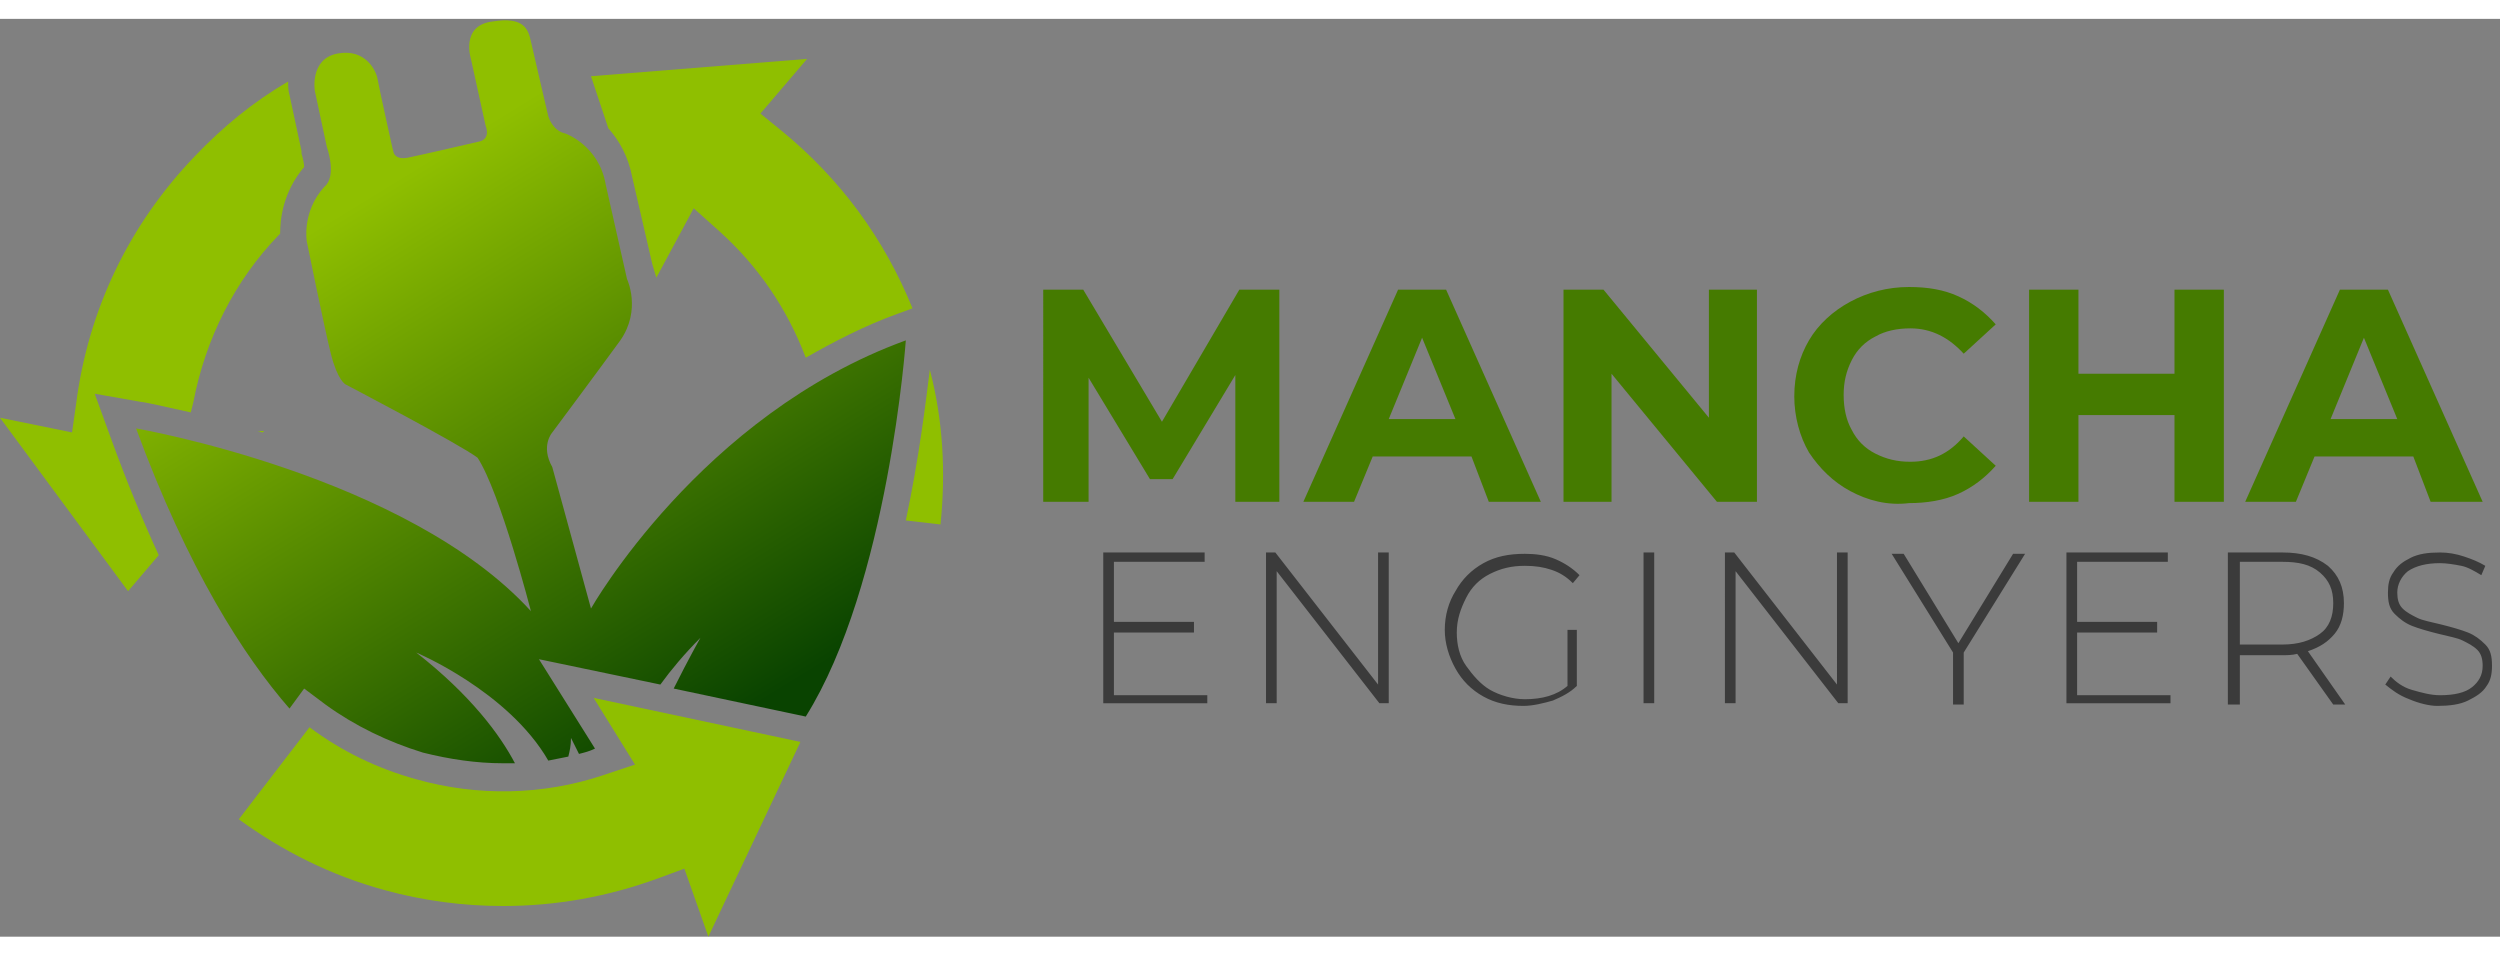 <?xml version="1.0" encoding="UTF-8"?> <svg xmlns="http://www.w3.org/2000/svg" version="1.1" id="Capa_1" x="0" y="0" viewBox="0 0 187.4 68.8" style="enable-background:new 0 0 187.4 68.8" xml:space="preserve" width="180"><rect x="0" y="0" width="187.4" height="68.8" fill="#808080" stroke="none"/><style>.st0{fill:#fff}.st1{fill:#457b00}.st2{fill:#3b3b3b}.st3{fill:#8fbf00}</style><path class="st0" d="M-323.4-43.8h-2.9l-5.6 9.5-5.7-9.5h-2.9v15.3h3.3v-9l4.5 7.3h1.6l4.5-7.5v9.2h3.3l-.1-15.3zm6.6 12h7.1l1.4 3.3h3.7l-6.8-15.3h-3.5l-6.8 15.3h3.6l1.3-3.3zm3.6-8.5 2.4 5.9h-4.8l2.4-5.9zm24.2-3.5h-3.5v9.3l-7.6-9.3h-2.9v15.3h3.5v-9.3l7.6 9.3h2.9v-15.3zm14.5 14.8c1.1-.5 2-1.1 2.7-2l-2.3-2.1c-1 1.2-2.3 1.8-3.8 1.8-.9 0-1.8-.2-2.5-.6-.7-.4-1.3-1-1.7-1.7s-.6-1.6-.6-2.5.2-1.8.6-2.5c.4-.7 1-1.3 1.7-1.7s1.6-.6 2.5-.6c1.5 0 2.8.6 3.8 1.8l2.3-2.1c-.7-.9-1.6-1.5-2.7-2s-2.3-.7-3.6-.7c-1.6 0-3 .3-4.2 1-1.3.7-2.3 1.6-3 2.8-.7 1.2-1.1 2.6-1.1 4.1 0 1.5.4 2.9 1.1 4.1.7 1.2 1.7 2.1 3 2.8 1.3.7 2.7 1 4.2 1 1.4-.1 2.5-.4 3.6-.9zm15.6-8.8h-6.9v-6h-3.5v15.3h3.5v-6.3h6.9v6.3h3.5v-15.3h-3.5v6zm10.1 6h7.1l1.4 3.3h3.7l-6.8-15.3h-3.5l-6.8 15.3h3.6l1.3-3.3zm3.6-8.5 2.4 5.9h-4.8l2.4-5.9zm-90.2 21.2h5.8v-.7h-5.8v-4.3h6.5v-.7h-7.3v10.9h7.5v-.7h-6.7v-4.5zm19 3.7-7.4-9.5h-.7V-14h.8v-9.5l7.4 9.5h.7v-10.9h-.8v9.5zm8-8.2c.7-.4 1.6-.6 2.5-.6.7 0 1.3.1 1.9.3s1.1.5 1.5 1l.5-.5c-.5-.5-1.1-.9-1.7-1.1s-1.4-.4-2.2-.4c-1.1 0-2.1.2-2.9.7-.9.5-1.5 1.1-2 2-.5.8-.7 1.8-.7 2.8s.2 2 .7 2.8c.5.8 1.2 1.5 2 2s1.8.7 2.9.7c.8 0 1.5-.1 2.2-.4.7-.2 1.3-.6 1.7-1v-4.1h-.8v3.8c-.8.7-1.9 1-3.1 1-.9 0-1.8-.2-2.5-.6-.7-.4-1.3-1-1.8-1.7-.4-.7-.6-1.5-.6-2.4 0-.9.2-1.7.6-2.5.5-.8 1-1.3 1.8-1.8zm11.1-1.2h.8v10.9h-.8v-10.9zm14 9.4-7.4-9.5h-.7V-14h.8v-9.5l7.4 9.5h.6v-10.9h-.8v9.5zm8.8-3-3.9-6.4h-.9l4.4 7.2v3.7h.8v-3.7l4.4-7.2h-.8l-4 6.4zm8.6-.7h5.8v-.7h-5.8v-4.3h6.5v-.7h-7.3v10.9h7.5v-.7h-6.7v-4.5zm18.5.1c.4-.6.7-1.3.7-2.2 0-1.2-.4-2.1-1.2-2.7-.8-.6-1.9-1-3.2-1h-3.9V-14h.8v-3.6h3.1c.3 0 .7 0 1.1-.1l2.6 3.6h.9l-2.7-3.8c.7-.1 1.4-.5 1.8-1.1zm-3.7.8h-3.1v-5.9h3.1c1.2 0 2.1.3 2.7.8.6.5.9 1.2.9 2.2 0 .9-.3 1.7-.9 2.2-.7.4-1.6.7-2.7.7zm14.8-.1c-.3-.4-.7-.7-1.2-.8s-1.1-.4-1.9-.6c-.7-.2-1.3-.3-1.7-.5-.4-.1-.8-.4-1-.7-.3-.3-.4-.7-.4-1.2 0-.6.3-1.2.8-1.6s1.3-.6 2.3-.6c.5 0 1 .1 1.6.2.5.1 1 .4 1.4.7l.3-.6c-.4-.3-.9-.5-1.5-.7-.6-.2-1.2-.3-1.8-.3-.9 0-1.6.1-2.2.4-.6.3-1 .6-1.3 1.1-.3.4-.4.9-.4 1.5 0 .7.2 1.2.5 1.6.3.4.7.7 1.2.9s1.1.4 1.9.6c.7.2 1.3.3 1.7.5.4.1.8.4 1 .7.3.3.4.7.4 1.2 0 .6-.3 1.1-.8 1.5-.5.4-1.3.6-2.4.6-.7 0-1.4-.1-2.1-.4-.6-.2-1.2-.6-1.6-1l-.4.6c.4.4 1 .8 1.7 1.1.7.3 1.5.4 2.3.4.9 0 1.6-.1 2.2-.4.6-.3 1-.6 1.3-1 .3-.4.4-.9.4-1.5.2-.8.1-1.3-.3-1.7zm-114.1-8.9 2.5.3c.4-3.7.2-7.5-.7-11.2-.3 2.3-.8 6.4-1.8 10.9zm-19.7-24.7 1.4 6.2.3 1 2.7-5 1.8 1.7c2.8 2.5 4.9 5.6 6.2 9.1 2-1.2 4.2-2.3 6.6-3.1l1-.4c-2-5-5.2-9.4-9.4-12.8l-1.5-1.3 3.4-3.9-15.5 1.3 1.2 3.7c.8.8 1.5 1.9 1.8 3.5z"></path><path class="st0" d="m-373.1-20.9-2.8-10.2c-.9-1.6 0-2.5 0-2.5s3.4-4.5 4.9-6.7c1.5-2.2.5-4.4.5-4.4l-1.5-6.8c-.4-2.8-2.9-3.6-2.9-3.6-1-.2-1.2-1.3-1.2-1.3s-1.1-4.5-1.2-5.4c-.2-.8-.4-1.8-2.8-1.4-2.4.4-1.7 2.8-1.7 2.8l1.1 4.8c.4 1-.5 1.1-.5 1.1s-4.1.9-5.1 1.1c-.9.2-1-.4-1-.4l-.1-.4s-.9-4.3-1.1-4.9c-.1-.5-.9-2.2-2.9-1.8-2 .4-1.6 2.7-1.6 2.7l.8 4s.8 2.1-.2 2.9c-1.7 1.8-1.2 3.9-1.2 3.9s1.3 6.2 1.8 8.1c.5 1.9 1.1 2.2 1.1 2.2s8.3 4.3 9.5 5.3c1.6 2.5 3.9 11.1 3.9 11.1-8.9-9.6-28.5-12.9-28.5-12.9 3.7 10.2 7.8 16.4 11.1 20.2l1.1-1.4 1.5 1.1c2.1 1.6 4.5 2.7 7 3.4 1.9.5 3.8.8 5.8.8h.9c-1.1-2-3.2-4.9-7.1-8 0 0 6.6 2.8 9.5 7.8l1.5-.3c.1-.3.2-.8.2-1.3l.5 1.2 1.2-.3-4.1-6.6 8.8 1.9c.8-1.1 1.7-2.2 2.9-3.4 0 0-.9 1.5-1.9 3.6l9.5 2c5.9-9.6 7.2-27.1 7.2-27.1-15 5.1-22.9 19.1-22.9 19.1z"></path><path class="st0" d="m-369.9-9.6-2.3.8c-4.4 1.4-9.1 1.5-13.5.3-2.8-.8-5.4-2-7.7-3.7l-5.1 6.7c3.1 2.4 6.7 4.1 10.5 5.1 2.8.8 5.7 1.2 8.6 1.2 3.8 0 7.6-.7 11.3-2.1l1.9-.7 1.7 4.9 6.7-14.1-14.9-3.1c-.2-.1 2.8 4.7 2.8 4.7zM-409-36.3l3.3.6c.2 0 1.6.3 3.6.8l.1-.8c.8-4.5 3-8.7 6.1-12l.1-.1c0-1.1.2-3 1.8-4.8 0-.2-.1-.6-.2-.9v-.2l-.8-4.1c0-.3-.1-.6-.1-1-2.5 1.5-4.7 3.2-6.7 5.3-4.7 4.9-7.7 11.1-8.6 17.9l-.3 2-5.2-.8 9.3 12.5 2.2-2.7c-1.2-2.5-2.4-5.3-3.5-8.4l-1.1-3.3z"></path><path class="st1" d="M92.6 36.2v-9.5l-4.7 7.8h-1.7l-4.6-7.6v9.3h-3.4V20.3h3l5.9 9.9 5.8-9.9h3v15.9h-3.3zM110.3 32.8h-7.4l-1.4 3.4h-3.8l7.1-15.9h3.6l7.1 15.9h-3.9l-1.3-3.4zm-1.2-2.8-2.5-6.1-2.5 6.1h5zM131.7 20.3v15.9h-3l-7.9-9.6v9.6h-3.6V20.3h3l7.9 9.6v-9.6h3.6zM138.7 35.4c-1.3-.7-2.3-1.7-3.1-2.9-.7-1.2-1.1-2.7-1.1-4.2 0-1.6.4-3 1.1-4.2.7-1.2 1.8-2.2 3.1-2.9 1.3-.7 2.8-1.1 4.4-1.1 1.4 0 2.6.2 3.7.7 1.1.5 2 1.2 2.8 2.1l-2.4 2.2c-1.1-1.2-2.4-1.9-4-1.9-1 0-1.9.2-2.6.6-.8.4-1.4 1-1.8 1.8-.4.8-.6 1.6-.6 2.6s.2 1.9.6 2.6c.4.8 1 1.4 1.8 1.8.8.4 1.6.6 2.6.6 1.6 0 2.9-.6 4-1.9l2.4 2.2c-.8.9-1.7 1.6-2.8 2.1-1.1.5-2.4.7-3.7.7-1.6.2-3.1-.2-4.4-.9zM166.7 20.3v15.9H163v-6.5h-7.2v6.5h-3.7V20.3h3.7v6.3h7.2v-6.3h3.7zM180.9 32.8h-7.4l-1.4 3.4h-3.8l7.1-15.9h3.6l7.1 15.9h-3.9l-1.3-3.4zm-1.2-2.8-2.5-6.1-2.5 6.1h5z"></path><path class="st2" d="M90.5 50.6v.7h-7.8V40h7.6v.7h-6.8v4.5h6v.8h-6v4.7h7zM104.1 40v11.3h-.7l-7.7-9.9v9.9h-.8V40h.7l7.7 9.9V40h.8zM117.4 45.8h.8V50c-.5.5-1.1.8-1.8 1.1-.7.2-1.5.4-2.2.4-1.1 0-2.1-.2-3-.7-.9-.5-1.6-1.2-2.1-2.1-.5-.9-.8-1.9-.8-2.9 0-1.1.3-2.1.8-2.9.5-.9 1.2-1.6 2.1-2.1.9-.5 1.9-.7 3.1-.7.8 0 1.6.1 2.3.4s1.3.7 1.8 1.2l-.5.6c-.5-.5-1-.8-1.6-1-.6-.2-1.2-.3-2-.3-1 0-1.8.2-2.6.6-.8.4-1.4 1-1.8 1.8s-.7 1.6-.7 2.6c0 .9.2 1.8.7 2.5s1.1 1.4 1.8 1.8 1.7.7 2.6.7c1.3 0 2.4-.3 3.2-1v-4.2zM123.2 40h.8v11.3h-.8V40zM138.5 40v11.3h-.7l-7.7-9.9v9.9h-.8V40h.7l7.7 9.9V40h.8zM147.2 47.5v3.9h-.8v-3.9l-4.6-7.4h.9l4.1 6.7 4.1-6.7h.9l-4.6 7.4zM162.7 50.6v.7h-7.8V40h7.6v.7h-6.8v4.5h6v.8h-6v4.7h7zM174.9 51.4l-2.7-3.8c-.4.1-.8.1-1.1.1h-3.2v3.7h-.9V40h4.1c1.4 0 2.5.3 3.4 1 .8.7 1.2 1.6 1.2 2.8 0 .9-.2 1.7-.7 2.3-.5.6-1.1 1-2 1.3l2.8 4h-.9zm-3.8-4.5c1.2 0 2.1-.3 2.8-.8s1-1.3 1-2.3c0-1-.3-1.7-1-2.3s-1.6-.8-2.8-.8h-3.2v6.2h3.2zM180.6 51c-.8-.3-1.3-.7-1.8-1.1l.4-.6c.4.4.9.8 1.6 1s1.4.4 2.1.4c1.1 0 1.9-.2 2.4-.6s.8-.9.8-1.6c0-.5-.1-.9-.4-1.2-.3-.3-.7-.5-1.1-.7-.4-.2-1-.3-1.8-.5s-1.5-.4-2-.6c-.5-.2-.9-.5-1.3-.9s-.5-.9-.5-1.6c0-.6.1-1.1.4-1.5.3-.5.7-.8 1.3-1.1.6-.3 1.3-.4 2.2-.4.6 0 1.2.1 1.8.3.6.2 1.1.4 1.6.7l-.3.7c-.5-.3-1-.6-1.5-.7s-1.1-.2-1.6-.2c-1 0-1.8.2-2.4.6-.5.4-.8 1-.8 1.6 0 .5.1.9.4 1.2s.7.5 1.1.7c.4.2 1 .3 1.8.5s1.5.4 2 .6c.5.2.9.5 1.3.9s.5.9.5 1.6c0 .6-.1 1.1-.4 1.5-.3.5-.8.8-1.4 1.1-.6.3-1.4.4-2.3.4-.6 0-1.4-.2-2.1-.5z"></path><g><path class="st3" d="M69.7 26.3c-.3 2.4-.8 6.6-1.8 11.3l2.6.3c.4-3.9.2-7.8-.8-11.6zM47.4 11.9l1.5 6.5.3 1 2.8-5.2 1.9 1.7c2.9 2.6 5.1 5.8 6.5 9.5 2.1-1.2 4.4-2.4 6.9-3.3l1.1-.4C66.3 16.5 63 12 58.6 8.4L57 7.1 60.5 3 44.3 4.3l1.3 3.9c.8.9 1.5 2.1 1.8 3.7z"></path><linearGradient id="SVGID_1_" gradientUnits="userSpaceOnUse" x1="28.891" y1="12.508" x2="53.859" y2="53.189"><stop offset="0" style="stop-color:#8fbf00"></stop><stop offset="1" style="stop-color:#094300"></stop></linearGradient><path d="M10.2 30.7c3.9 10.6 8.1 17.1 11.5 21l1.1-1.5 1.6 1.2c2.2 1.6 4.7 2.8 7.3 3.6 2 .5 4 .8 6 .8h.9c-1.1-2.1-3.3-5.1-7.4-8.3 0 0 6.9 2.9 9.9 8.1l1.5-.3c.1-.4.2-.8.2-1.4l.6 1.2c.4-.1.8-.2 1.2-.4L40.4 48l9.1 1.9c.8-1.1 1.8-2.3 3-3.5 0 0-.9 1.6-2 3.8l9.9 2.1c6.2-9.9 7.5-28.2 7.5-28.2-15.4 5.6-23.6 20.1-23.6 20.1l-2.9-10.6c-.9-1.6 0-2.6 0-2.6s3.5-4.7 5.1-6.9c1.6-2.3.5-4.6.5-4.6l-1.6-7.1c-.5-2.9-3-3.8-3-3.8-1-.2-1.3-1.3-1.3-1.3S40 2.6 39.8 1.7c-.2-.9-.5-1.9-2.9-1.5C34.5.5 35.3 3 35.3 3l1.1 5c.4 1.1-.5 1.2-.5 1.2s-4.3 1-5.3 1.2c-1 .2-1.1-.4-1.1-.4l-.1-.4s-1-4.5-1.1-5.1c-.1-.6-.9-2.3-3-1.9s-1.7 2.8-1.7 2.8l.9 4.2s.8 2.2-.2 3c-1.7 1.9-1.3 4.1-1.3 4.1s1.3 6.4 1.8 8.4 1.1 2.3 1.1 2.3 8.6 4.5 9.9 5.5c1.7 2.6 4 11.5 4 11.5-9.3-10.2-29.6-13.7-29.6-13.7z" style="fill-rule:evenodd;clip-rule:evenodd;fill:url(#SVGID_1_)"></path><path class="st3" d="M31.2 57c-2.9-.8-5.6-2.1-8-3.9L17.9 60c3.3 2.4 6.9 4.2 10.9 5.3 2.9.8 5.9 1.2 8.9 1.2 4 0 7.9-.7 11.7-2.1l1.9-.7 1.8 5.1L60 54.2l-15.5-3.3 3.1 5-2.4.8c-4.5 1.5-9.4 1.6-14 .3z"></path><g><path class="st3" d="M19.3 30.9c.1 0 .3.1.4.1l.1-.1h-.5zM8.3 31.4l-1.2-3.3 3.4.6c.2 0 1.6.3 3.8.8l.2-.8c.9-4.7 3.1-9.1 6.4-12.5l.1-.1c0-1.1.2-3.1 1.8-5 0-.2-.1-.7-.2-1v-.2l-.9-4.2c-.1-.3-.1-.7-.1-1-2.6 1.5-4.9 3.4-7 5.6-4.9 5.1-8 11.5-8.9 18.6L5.4 31 0 29.9l9.6 13 2.3-2.7c-1.2-2.6-2.4-5.5-3.6-8.8z"></path></g></g></svg> 